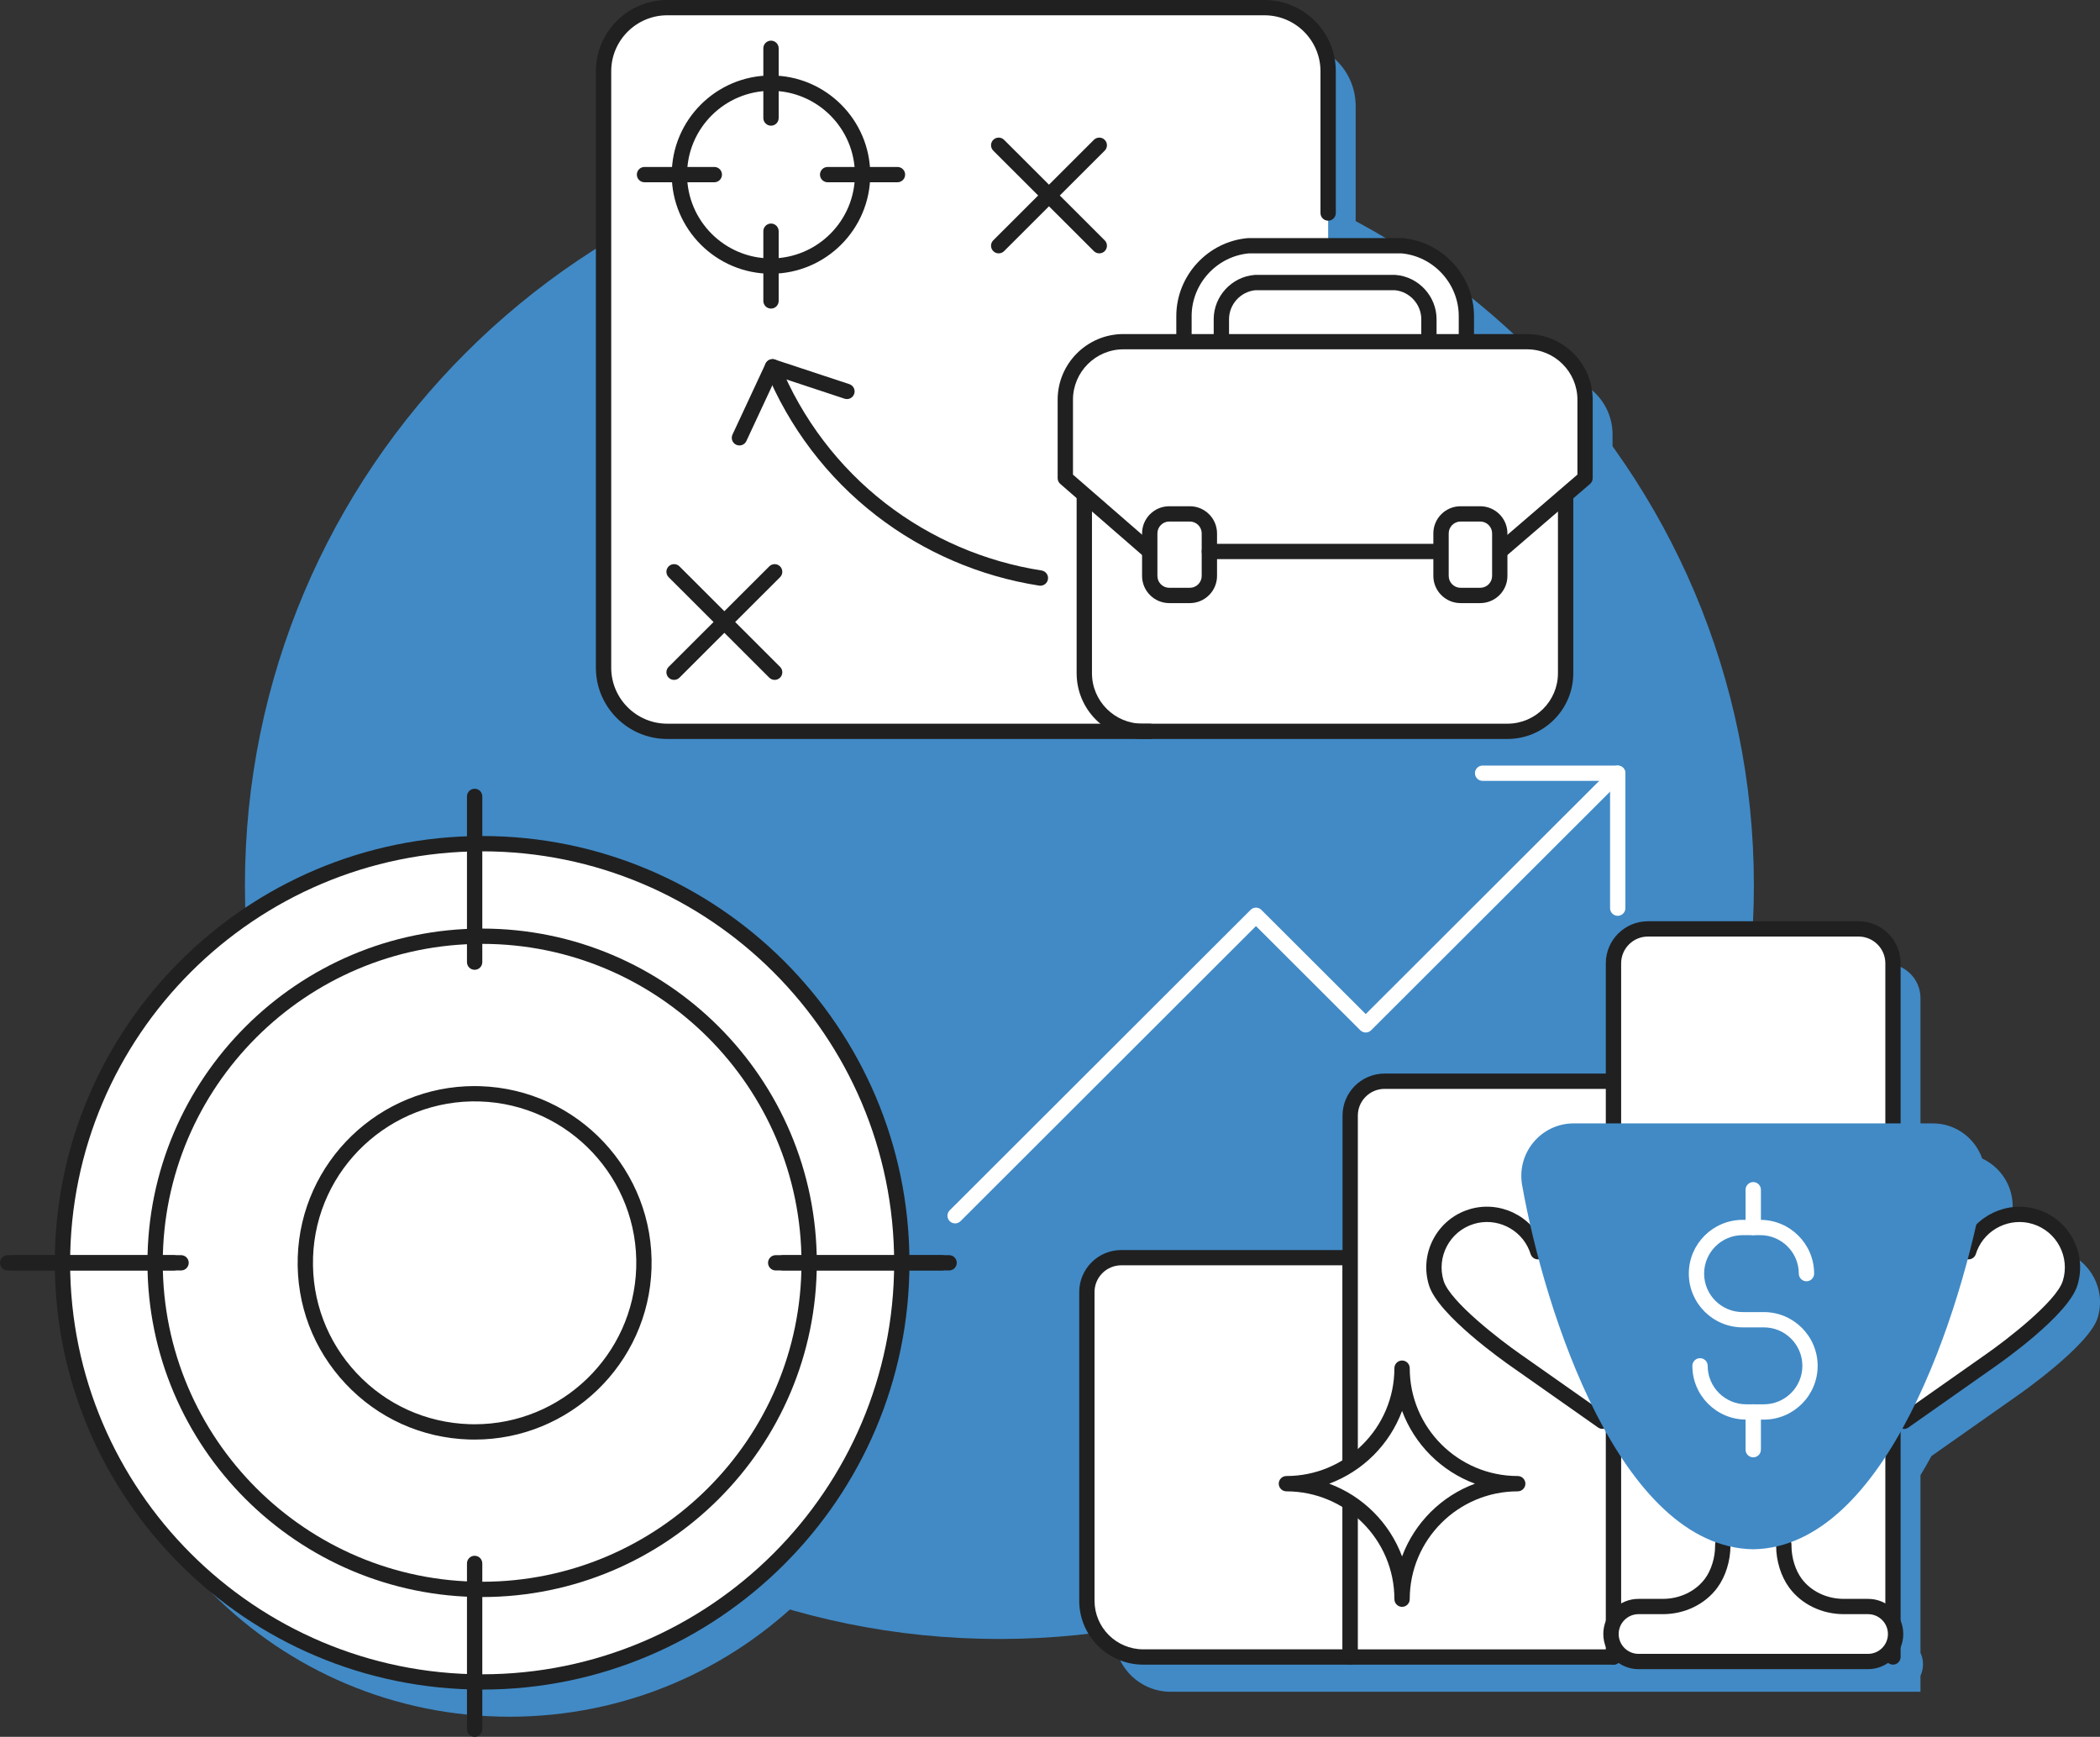 <svg width="295" height="244" viewBox="0 0 295 244" fill="none" xmlns="http://www.w3.org/2000/svg">
<rect x="0" y="0" width="295" height="244" fill="#333333" stroke="none"/>
<g clip-path="url(#clip0_1628_1097)">
<path d="M140.393 230.252C198.928 230.252 246.38 182.859 246.38 124.397C246.38 65.934 198.928 18.541 140.393 18.541C81.858 18.541 34.406 65.934 34.406 124.397C34.406 182.859 81.858 230.252 140.393 230.252Z" fill="#418AC6"/>
<path d="M71.585 123.409C39.027 123.409 12.629 149.771 12.629 182.292C12.629 214.813 39.023 241.175 71.585 241.175C104.146 241.175 130.54 214.809 130.54 182.292C130.54 149.775 104.146 123.409 71.585 123.409Z" fill="#418AC6"/>
<path d="M215.619 107.624C220.13 107.624 223.785 103.973 223.785 99.468V74.407L226.525 72.049V61.038C226.525 56.533 222.866 52.878 218.355 52.878H209.854V49.29C209.854 44.092 205.852 39.826 200.758 39.399H190.438V14.894C190.438 9.958 186.432 5.957 181.49 5.957H97.597C92.654 5.957 88.648 9.958 88.648 14.894V98.683C88.648 103.62 92.654 107.62 97.597 107.62H215.619V107.624Z" fill="#418AC6"/>
<path d="M289.736 175.812C285.992 174.656 282.031 176.586 280.6 180.156L280.581 180.2C280.511 180.373 280.448 180.553 280.393 180.734C281.348 177.113 282.086 173.694 282.617 170.718C283.418 166.201 279.91 162.068 275.318 162.068H269.781V140.215C269.781 137.548 267.616 135.386 264.946 135.386H235.357C232.687 135.386 230.522 137.548 230.522 140.215V156.778H198.37C195.699 156.778 193.534 158.94 193.534 161.607V181.57H161.382C158.712 181.57 156.547 183.733 156.547 186.4V229.766C156.547 234.131 160.088 237.668 164.459 237.668H269.781V235.417C270.006 234.927 270.139 234.382 270.139 233.804C270.139 233.225 270.01 232.684 269.781 232.194V207.239C270.313 206.363 270.833 205.46 271.331 204.539V204.55L283.484 196C283.484 196 293.446 189.082 294.667 185.144C295.888 181.209 293.682 177.028 289.739 175.812H289.736Z" fill="#418AC6"/>
<path d="M126.677 177.407C126.677 209.925 100.283 236.29 67.722 236.29C35.16 236.29 8.77 209.925 8.77 177.407C8.77 144.89 35.164 118.528 67.725 118.528C100.287 118.528 126.681 144.89 126.681 177.407" fill="white"/>
<path d="M67.728 237.361C34.628 237.361 7.699 210.466 7.699 177.403C7.699 144.34 34.628 117.448 67.728 117.448C100.828 117.448 127.757 144.344 127.757 177.403C127.757 210.462 100.828 237.361 67.728 237.361ZM67.728 119.6C35.812 119.6 9.85 145.53 9.85 177.407C9.85 209.283 35.812 235.214 67.728 235.214C99.644 235.214 125.607 209.283 125.607 177.407C125.607 145.53 99.644 119.6 67.728 119.6Z" fill="#202020"/>
<path d="M113.664 177.407C113.664 202.745 93.097 223.289 67.725 223.289C42.352 223.289 21.789 202.748 21.789 177.407C21.789 152.066 42.356 131.528 67.725 131.528C93.094 131.528 113.664 152.069 113.664 177.407Z" fill="white"/>
<path d="M67.728 224.361C41.805 224.361 20.715 203.297 20.715 177.407C20.715 151.516 41.805 130.452 67.728 130.452C93.65 130.452 114.74 151.516 114.74 177.407C114.74 203.297 93.65 224.361 67.728 224.361ZM67.728 132.6C42.989 132.6 22.865 152.699 22.865 177.407C22.865 202.114 42.989 222.213 67.728 222.213C92.466 222.213 112.59 202.114 112.59 177.407C112.59 152.699 92.466 132.6 67.728 132.6Z" fill="#202020"/>
<path d="M25.435 178.482H2.124C1.53 178.482 1.047 178 1.047 177.407C1.047 176.814 1.53 176.331 2.124 176.331H25.435C26.029 176.331 26.512 176.814 26.512 177.407C26.512 178 26.029 178.482 25.435 178.482Z" fill="#202020"/>
<path d="M133.325 178.482H110.011C109.417 178.482 108.934 178 108.934 177.407C108.934 176.814 109.417 176.331 110.011 176.331H133.325C133.919 176.331 134.402 176.814 134.402 177.407C134.402 178 133.919 178.482 133.325 178.482Z" fill="#202020"/>
<path d="M24.388 178.482H1.077C0.483 178.482 0 178 0 177.407C0 176.814 0.483 176.331 1.077 176.331H24.392C24.985 176.331 25.469 176.814 25.469 177.407C25.469 178 24.985 178.482 24.392 178.482H24.388Z" fill="#202020"/>
<path d="M132.278 178.482H108.968C108.374 178.482 107.891 178 107.891 177.407C107.891 176.814 108.374 176.331 108.968 176.331H132.278C132.872 176.331 133.355 176.814 133.355 177.407C133.355 178 132.872 178.482 132.278 178.482Z" fill="#202020"/>
<path d="M66.675 244C66.081 244 65.598 243.518 65.598 242.925V219.639C65.598 219.046 66.081 218.563 66.675 218.563C67.269 218.563 67.752 219.046 67.752 219.639V242.925C67.752 243.518 67.269 244 66.675 244Z" fill="#202020"/>
<path d="M66.675 136.244C66.081 136.244 65.598 135.761 65.598 135.168V111.882C65.598 111.289 66.081 110.807 66.675 110.807C67.269 110.807 67.752 111.289 67.752 111.882V135.168C67.752 135.761 67.269 136.244 66.675 136.244Z" fill="#202020"/>
<path d="M42.903 176.653C42.486 189.767 52.791 200.734 65.922 201.15C79.049 201.566 90.034 191.274 90.45 178.159C90.867 165.045 80.562 154.078 67.431 153.662C54.3 153.245 43.32 163.538 42.903 176.653Z" fill="white"/>
<path d="M66.685 202.24C66.42 202.24 66.154 202.236 65.885 202.229C59.246 202.019 53.09 199.238 48.546 194.401C44.002 189.564 41.615 183.25 41.825 176.619C42.253 163.202 53.318 152.578 66.663 152.578C66.929 152.578 67.194 152.582 67.463 152.593C81.166 153.028 91.958 164.514 91.523 178.199C91.095 191.616 80.03 202.24 66.685 202.24ZM43.976 176.685C43.784 182.742 45.964 188.51 50.113 192.927C54.263 197.344 59.888 199.882 65.951 200.078C66.195 200.085 66.442 200.089 66.682 200.089C78.876 200.089 88.982 190.386 89.373 178.126C89.771 165.626 79.912 155.131 67.393 154.737C54.875 154.357 44.37 164.186 43.972 176.685H43.976Z" fill="#202020"/>
<path d="M160.486 102.739H93.733C88.791 102.739 84.785 98.739 84.785 93.802V10.013C84.785 5.077 88.791 1.076 93.733 1.076H177.626C182.569 1.076 186.575 5.077 186.575 10.013V35.273" fill="white"/>
<path d="M146.151 82.286C146.095 82.286 146.04 82.282 145.985 82.272C137.656 80.978 129.73 77.567 123.072 72.41C116.204 67.094 110.83 60.014 107.529 51.935C107.304 51.386 107.57 50.76 108.119 50.535C108.669 50.31 109.3 50.576 109.521 51.124C112.682 58.853 117.824 65.628 124.389 70.712C130.763 75.644 138.346 78.908 146.317 80.146C146.903 80.238 147.305 80.787 147.213 81.373C147.132 81.903 146.671 82.282 146.151 82.282V82.286Z" fill="#202020"/>
<path d="M103.872 62.581C103.72 62.581 103.565 62.548 103.418 62.481C102.879 62.231 102.647 61.594 102.898 61.052L107.545 51.08C107.774 50.586 108.342 50.343 108.858 50.513L119.315 53.968C119.879 54.156 120.185 54.764 119.997 55.328C119.809 55.891 119.204 56.197 118.636 56.009L109.091 52.852L104.849 61.958C104.668 62.349 104.277 62.581 103.872 62.581Z" fill="#202020"/>
<path d="M94.689 95.515C94.412 95.515 94.139 95.409 93.929 95.202C93.508 94.782 93.508 94.101 93.929 93.684L108.063 79.568C108.483 79.148 109.166 79.148 109.582 79.568C109.999 79.988 110.003 80.669 109.582 81.086L95.448 95.202C95.238 95.412 94.961 95.515 94.689 95.515Z" fill="#202020"/>
<path d="M108.822 95.515C108.546 95.515 108.273 95.408 108.063 95.202L93.929 81.085C93.508 80.665 93.508 79.984 93.929 79.567C94.349 79.151 95.031 79.147 95.448 79.567L109.582 93.684C110.003 94.104 110.003 94.785 109.582 95.202C109.372 95.412 109.095 95.515 108.822 95.515Z" fill="#202020"/>
<path d="M140.29 35.593C140.013 35.593 139.74 35.49 139.53 35.28C139.11 34.86 139.11 34.179 139.53 33.763L153.664 19.646C154.085 19.226 154.767 19.226 155.184 19.646C155.604 20.066 155.604 20.747 155.184 21.164L141.05 35.28C140.84 35.49 140.563 35.593 140.29 35.593Z" fill="#202020"/>
<path d="M154.424 35.593C154.147 35.593 153.874 35.49 153.664 35.28L139.53 21.164C139.11 20.744 139.11 20.062 139.53 19.646C139.951 19.226 140.633 19.226 141.05 19.646L155.184 33.763C155.604 34.182 155.604 34.864 155.184 35.28C154.974 35.49 154.697 35.593 154.424 35.593Z" fill="#202020"/>
<path d="M117.405 33.617C122.429 28.599 122.429 20.463 117.405 15.445C112.38 10.428 104.235 10.428 99.21 15.445C94.186 20.463 94.186 28.599 99.21 33.617C104.235 38.635 112.38 38.635 117.405 33.617Z" fill="white"/>
<path d="M108.306 38.455C100.619 38.455 94.363 32.208 94.363 24.53C94.363 16.853 100.619 10.605 108.306 10.605C115.992 10.605 122.248 16.853 122.248 24.53C122.248 32.208 115.992 38.455 108.306 38.455ZM108.306 12.757C101.807 12.757 96.517 18.04 96.517 24.53C96.517 31.021 101.807 36.304 108.306 36.304C114.805 36.304 120.094 31.021 120.094 24.53C120.094 18.04 114.805 12.757 108.306 12.757Z" fill="#202020"/>
<path d="M100.345 25.606H90.538C89.944 25.606 89.461 25.124 89.461 24.531C89.461 23.938 89.944 23.455 90.538 23.455H100.345C100.939 23.455 101.422 23.938 101.422 24.531C101.422 25.124 100.939 25.606 100.345 25.606Z" fill="#202020"/>
<path d="M108.307 17.657C107.714 17.657 107.23 17.174 107.23 16.581V6.786C107.23 6.193 107.714 5.71 108.307 5.71C108.901 5.71 109.385 6.193 109.385 6.786V16.581C109.385 17.174 108.901 17.657 108.307 17.657Z" fill="#202020"/>
<path d="M126.072 25.606H116.265C115.671 25.606 115.188 25.124 115.188 24.531C115.188 23.938 115.671 23.455 116.265 23.455H126.072C126.666 23.455 127.149 23.938 127.149 24.531C127.149 25.124 126.666 25.606 126.072 25.606Z" fill="#202020"/>
<path d="M108.307 43.352C107.714 43.352 107.23 42.869 107.23 42.276V32.481C107.23 31.888 107.714 31.405 108.307 31.405C108.901 31.405 109.385 31.888 109.385 32.481V42.276C109.385 42.869 108.901 43.352 108.307 43.352Z" fill="#202020"/>
<path d="M152.32 69.463V94.583C152.32 99.088 155.976 102.739 160.486 102.739H211.759C216.27 102.739 219.925 99.088 219.925 94.583V69.522" fill="white"/>
<path d="M211.758 103.814H160.485C155.388 103.814 151.242 99.674 151.242 94.583V69.462C151.242 68.869 151.725 68.387 152.319 68.387C152.913 68.387 153.396 68.869 153.396 69.462V94.583C153.396 98.487 156.576 101.667 160.489 101.667H211.762C215.672 101.667 218.855 98.491 218.855 94.583V69.521C218.855 68.928 219.338 68.446 219.932 68.446C220.526 68.446 221.009 68.928 221.009 69.521V94.583C221.009 99.674 216.863 103.814 211.766 103.814H211.758Z" fill="#202020"/>
<path d="M205.997 47.997V44.409C205.997 39.211 201.995 34.945 196.901 34.518H175.42C170.326 34.945 166.324 39.211 166.324 44.409V47.997" fill="white"/>
<path d="M205.996 49.072C205.402 49.072 204.919 48.59 204.919 47.996V44.408C204.919 39.859 201.381 35.995 196.852 35.593H175.463C170.937 35.995 167.396 39.859 167.396 44.408V47.996C167.396 48.59 166.913 49.072 166.319 49.072C165.725 49.072 165.242 48.59 165.242 47.996V44.408C165.242 38.735 169.668 33.92 175.323 33.449C175.352 33.449 175.382 33.445 175.411 33.445H196.893C196.922 33.445 196.952 33.445 196.981 33.449C202.632 33.924 207.062 38.739 207.062 44.408V47.996C207.062 48.59 206.578 49.072 205.985 49.072H205.996Z" fill="#202020"/>
<path d="M200.735 47.997V44.847C200.735 42.14 198.651 39.918 195.999 39.697H176.318C173.666 39.918 171.582 42.14 171.582 44.847V47.997" fill="white"/>
<path d="M200.734 49.072C200.14 49.072 199.657 48.59 199.657 47.996V44.847C199.657 42.751 198.03 40.968 195.946 40.769H176.361C174.277 40.968 172.65 42.747 172.65 44.847V47.996C172.65 48.59 172.167 49.072 171.573 49.072C170.979 49.072 170.496 48.59 170.496 47.996V44.847C170.496 41.627 173.012 38.894 176.221 38.625C176.25 38.625 176.28 38.621 176.309 38.621H195.99C196.02 38.621 196.049 38.621 196.079 38.625C199.288 38.894 201.803 41.627 201.803 44.847V47.996C201.803 48.59 201.32 49.072 200.726 49.072H200.734Z" fill="#202020"/>
<path d="M210.681 77.479L222.668 67.168V56.157C222.668 51.651 219.009 47.997 214.498 47.997H157.822C153.311 47.997 149.652 51.651 149.652 56.157V67.168L161.514 77.479" fill="white"/>
<path d="M210.68 78.551C210.377 78.551 210.079 78.426 209.865 78.179C209.477 77.729 209.529 77.052 209.979 76.665L221.59 66.674V56.157C221.59 52.252 218.407 49.073 214.497 49.073H157.821C153.911 49.073 150.728 52.252 150.728 56.157V66.678L162.218 76.668C162.664 77.059 162.712 77.737 162.325 78.186C161.934 78.636 161.255 78.68 160.805 78.293L148.943 67.982C148.707 67.779 148.574 67.481 148.574 67.171V56.16C148.574 51.069 152.72 46.929 157.817 46.929H214.494C219.591 46.929 223.737 51.069 223.737 56.16V67.171C223.737 67.485 223.6 67.783 223.364 67.986L211.377 78.297C211.174 78.47 210.923 78.558 210.676 78.558L210.68 78.551Z" fill="#202020"/>
<path d="M167.14 72.196H164.256C162.74 72.196 161.512 73.423 161.512 74.937V80.916C161.512 82.43 162.74 83.657 164.256 83.657H167.14C168.656 83.657 169.884 82.43 169.884 80.916V74.937C169.884 73.423 168.656 72.196 167.14 72.196Z" fill="white"/>
<path d="M167.143 84.728H164.255C162.149 84.728 160.434 83.015 160.434 80.912V74.933C160.434 72.829 162.149 71.12 164.255 71.12H167.143C169.249 71.12 170.964 72.833 170.964 74.933V80.912C170.964 83.015 169.249 84.728 167.143 84.728ZM164.255 73.268C163.336 73.268 162.588 74.016 162.588 74.933V80.912C162.588 81.829 163.336 82.577 164.255 82.577H167.143C168.061 82.577 168.81 81.829 168.81 80.912V74.933C168.81 74.016 168.061 73.268 167.143 73.268H164.255Z" fill="#202020"/>
<path d="M202.432 78.551H169.89C169.296 78.551 168.812 78.068 168.812 77.475C168.812 76.882 169.296 76.399 169.89 76.399H202.432C203.026 76.399 203.509 76.882 203.509 77.475C203.509 78.068 203.026 78.551 202.432 78.551Z" fill="#202020"/>
<path d="M205.177 83.652H207.936C209.451 83.652 210.68 82.425 210.68 80.912V74.933C210.68 73.419 209.451 72.192 207.936 72.192H205.177C203.661 72.192 202.432 73.419 202.432 74.933V80.912C202.432 82.425 203.661 83.652 205.177 83.652Z" fill="white"/>
<path d="M207.935 84.728H205.173C203.067 84.728 201.352 83.015 201.352 80.912V74.933C201.352 72.829 203.067 71.12 205.173 71.12H207.935C210.041 71.12 211.757 72.833 211.757 74.933V80.912C211.757 83.015 210.041 84.728 207.935 84.728ZM205.176 73.268C204.258 73.268 203.509 74.016 203.509 74.933V80.912C203.509 81.829 204.258 82.577 205.176 82.577H207.939C208.857 82.577 209.606 81.829 209.606 80.912V74.933C209.606 74.016 208.857 73.268 207.939 73.268H205.176Z" fill="#202020"/>
<path d="M161.511 103.815H93.732C88.203 103.815 83.707 99.324 83.707 93.802V10.013C83.707 4.491 88.203 0 93.732 0H177.625C183.154 0 187.65 4.491 187.65 10.013V29.928C187.65 30.521 187.167 31.003 186.573 31.003C185.98 31.003 185.496 30.521 185.496 29.928V10.013C185.496 5.677 181.963 2.148 177.625 2.148H93.732C89.391 2.148 85.861 5.677 85.861 10.013V93.802C85.861 98.138 89.395 101.667 93.732 101.667H161.511C162.104 101.667 162.588 102.15 162.588 102.743C162.588 103.336 162.104 103.818 161.511 103.818V103.815Z" fill="#202020"/>
<path d="M157.515 176.686C154.845 176.686 152.68 178.848 152.68 181.515V224.881C152.68 229.247 156.221 232.783 160.591 232.783H189.667V176.686H157.515Z" fill="white"/>
<path d="M189.67 233.859H160.594C155.637 233.859 151.605 229.832 151.605 224.881V181.515C151.605 178.262 154.257 175.613 157.514 175.613H189.666C190.26 175.613 190.743 176.096 190.743 176.689V232.787C190.743 233.38 190.26 233.862 189.666 233.862L189.67 233.859ZM157.514 177.757C155.441 177.757 153.756 179.441 153.756 181.511V224.877C153.756 228.642 156.821 231.707 160.594 231.707H188.593V177.757H157.514Z" fill="#202020"/>
<path d="M226.659 151.893H194.507C191.837 151.893 189.672 154.055 189.672 156.722V232.783H226.659" fill="white"/>
<path d="M226.658 233.858H189.671C189.077 233.858 188.594 233.375 188.594 232.782V156.722C188.594 153.469 191.246 150.82 194.503 150.82H226.655C227.248 150.82 227.732 151.303 227.732 151.896C227.732 152.489 227.248 152.972 226.655 152.972H194.503C192.43 152.972 190.744 154.655 190.744 156.726V231.714H226.655C227.248 231.714 227.732 232.197 227.732 232.79C227.732 233.383 227.248 233.865 226.655 233.865L226.658 233.858Z" fill="#202020"/>
<path d="M265.924 232.783V135.331C265.924 132.663 263.759 130.501 261.088 130.501H231.5C228.829 130.501 226.664 132.663 226.664 135.331V232.783" fill="white"/>
<path d="M265.922 233.858C265.328 233.858 264.845 233.376 264.845 232.783V135.33C264.845 133.26 263.159 131.572 261.083 131.572H231.494C229.421 131.572 227.732 133.256 227.732 135.33V232.783C227.732 233.376 227.249 233.858 226.655 233.858C226.061 233.858 225.578 233.376 225.578 232.783V135.33C225.578 132.073 228.23 129.425 231.491 129.425H261.079C264.34 129.425 266.992 132.073 266.992 135.33V232.783C266.992 233.376 266.509 233.858 265.915 233.858H265.922Z" fill="#202020"/>
<path d="M216.043 175.853C215.987 175.672 215.925 175.492 215.855 175.318L215.836 175.274C214.401 171.705 210.44 169.774 206.7 170.931C202.761 172.15 200.555 176.328 201.772 180.262C202.993 184.197 212.956 191.118 212.956 191.118L225.113 199.665" fill="white"/>
<path d="M225.108 200.737C224.894 200.737 224.676 200.674 224.488 200.542L212.331 191.995C211.287 191.27 202.033 184.749 200.742 180.579C200.067 178.402 200.281 176.092 201.347 174.073C202.413 172.058 204.198 170.574 206.378 169.899C210.597 168.595 215.189 170.776 216.831 174.869L216.849 174.917C216.93 175.123 217.004 175.329 217.067 175.532C217.24 176.099 216.923 176.7 216.355 176.877C215.787 177.054 215.186 176.733 215.009 176.166C214.961 176.011 214.905 175.856 214.846 175.709L214.832 175.668C213.603 172.611 210.17 170.979 207.012 171.955C203.645 172.998 201.753 176.578 202.796 179.942C203.707 182.878 210.878 188.367 213.567 190.231L225.727 198.781C226.214 199.123 226.329 199.794 225.989 200.277C225.779 200.575 225.447 200.733 225.108 200.733V200.737Z" fill="#202020"/>
<path d="M276.531 175.852C276.586 175.671 276.649 175.491 276.719 175.317L276.737 175.273C278.172 171.704 282.133 169.773 285.874 170.93C289.813 172.149 292.018 176.327 290.801 180.261C289.58 184.196 279.618 191.118 279.618 191.118L267.461 199.668" fill="white"/>
<path d="M267.465 200.74C267.125 200.74 266.793 200.582 266.583 200.283C266.24 199.797 266.358 199.127 266.845 198.788L279.002 190.237C281.695 188.366 288.865 182.881 289.776 179.945C290.82 176.581 288.928 172.997 285.56 171.958C282.403 170.982 278.969 172.614 277.737 175.675L277.722 175.708C277.663 175.859 277.608 176.014 277.56 176.169C277.387 176.736 276.782 177.053 276.214 176.88C275.646 176.707 275.328 176.102 275.502 175.535C275.564 175.333 275.638 175.126 275.716 174.924L275.73 174.883C277.375 170.783 281.968 168.602 286.187 169.906C288.367 170.58 290.156 172.061 291.218 174.08C292.284 176.095 292.498 178.405 291.823 180.586C290.532 184.756 281.278 191.276 280.227 192.006L268.077 200.552C267.889 200.685 267.671 200.747 267.457 200.747L267.465 200.74Z" fill="#202020"/>
<path d="M250.574 216.986V217.178C250.574 219.035 251.179 221.02 252.204 222.409C253.776 224.538 256.35 225.691 258.995 225.691H262.407C264.542 225.691 266.276 227.419 266.276 229.556C266.276 231.692 264.546 233.42 262.407 233.42H230.166C228.03 233.42 226.297 231.692 226.297 229.556C226.297 227.419 228.027 225.691 230.166 225.691H233.578C236.226 225.691 238.797 224.538 240.368 222.409C241.394 221.02 241.998 219.035 241.998 217.178V216.986" fill="white"/>
<path d="M262.41 234.492H230.169C227.443 234.492 225.227 232.278 225.227 229.555C225.227 228.237 225.739 226.995 226.676 226.063C227.609 225.131 228.852 224.619 230.173 224.619H233.585C235.978 224.619 238.195 223.554 239.512 221.775C240.39 220.589 240.932 218.828 240.932 217.181V216.99C240.932 216.397 241.415 215.914 242.009 215.914C242.603 215.914 243.086 216.397 243.086 216.99V217.181C243.086 219.296 242.396 221.488 241.245 223.05C239.527 225.378 236.664 226.767 233.588 226.767H230.176C229.431 226.767 228.731 227.058 228.203 227.585C227.676 228.111 227.384 228.811 227.384 229.555C227.384 231.092 228.638 232.344 230.176 232.344H262.417C263.955 232.344 265.209 231.095 265.209 229.555C265.209 228.811 264.918 228.111 264.39 227.585C263.863 227.058 263.162 226.767 262.417 226.767H259.005C255.929 226.767 253.067 225.378 251.348 223.05C250.193 221.488 249.507 219.292 249.507 217.181V216.99C249.507 216.397 249.991 215.914 250.584 215.914C251.178 215.914 251.661 216.397 251.661 216.99V217.181C251.661 218.828 252.207 220.589 253.082 221.775C254.398 223.554 256.611 224.619 259.009 224.619H262.421C263.741 224.619 264.98 225.131 265.914 226.063C266.847 226.995 267.363 228.237 267.363 229.555C267.363 232.278 265.146 234.492 262.421 234.492H262.41Z" fill="#202020"/>
<path d="M246.285 217.65C227.552 217.351 216.97 184.193 213.823 166.496C213.019 161.972 216.483 157.82 221.079 157.82H271.492C276.091 157.82 279.551 161.976 278.747 166.496C275.601 184.193 265.019 217.351 246.285 217.65Z" fill="#418AC6"/>
<path d="M247.776 199.433H245.297C241.126 199.433 237.736 196.044 237.736 191.881C237.736 191.288 238.219 190.805 238.813 190.805C239.407 190.805 239.89 191.288 239.89 191.881C239.89 194.861 242.317 197.285 245.301 197.285H247.78C250.764 197.285 253.191 194.861 253.191 191.881C253.191 188.901 250.764 186.477 247.78 186.477H244.803C240.632 186.477 237.238 183.088 237.238 178.925C237.238 174.762 240.632 171.373 244.803 171.373H247.282C251.453 171.373 254.843 174.762 254.843 178.925C254.843 179.518 254.36 180.001 253.766 180.001C253.172 180.001 252.689 179.518 252.689 178.925C252.689 175.945 250.262 173.521 247.278 173.521H244.8C241.816 173.521 239.389 175.945 239.389 178.925C239.389 181.905 241.816 184.329 244.8 184.329H247.776C251.948 184.329 255.337 187.718 255.337 191.885C255.337 196.051 251.944 199.437 247.776 199.437V199.433Z" fill="white"/>
<path d="M246.288 173.517C245.694 173.517 245.211 173.034 245.211 172.441V167.14C245.211 166.547 245.694 166.064 246.288 166.064C246.882 166.064 247.365 166.547 247.365 167.14V172.441C247.365 173.034 246.882 173.517 246.288 173.517Z" fill="white"/>
<path d="M246.288 204.734C245.694 204.734 245.211 204.251 245.211 203.658V198.357C245.211 197.764 245.694 197.281 246.288 197.281C246.882 197.281 247.365 197.764 247.365 198.357V203.658C247.365 204.251 246.882 204.734 246.288 204.734Z" fill="white"/>
<path d="M180.711 208.435C189.685 208.435 196.958 201.171 196.958 192.208C196.958 201.171 204.232 208.435 213.206 208.435C204.232 208.435 196.958 215.7 196.958 224.663C196.958 215.7 189.685 208.435 180.711 208.435Z" fill="white"/>
<path d="M196.957 225.739C196.363 225.739 195.88 225.256 195.88 224.663C195.88 216.308 189.075 209.512 180.71 209.512C180.116 209.512 179.633 209.029 179.633 208.436C179.633 207.843 180.116 207.36 180.71 207.36C189.075 207.36 195.88 200.563 195.88 192.208C195.88 191.615 196.363 191.133 196.957 191.133C197.551 191.133 198.034 191.615 198.034 192.208C198.034 200.563 204.839 207.36 213.205 207.36C213.799 207.36 214.282 207.843 214.282 208.436C214.282 209.029 213.799 209.512 213.205 209.512C204.839 209.512 198.034 216.308 198.034 224.663C198.034 225.256 197.551 225.739 196.957 225.739ZM186.722 208.436C191.447 210.186 195.202 213.94 196.957 218.659C198.709 213.94 202.468 210.186 207.193 208.436C202.468 206.686 198.709 202.932 196.957 198.213C195.205 202.932 191.447 206.682 186.722 208.436Z" fill="#202020"/>
<path d="M134.169 171.87C133.892 171.87 133.619 171.763 133.409 171.557C132.989 171.137 132.989 170.455 133.409 170.039L175.675 127.826C176.095 127.406 176.778 127.406 177.194 127.826L191.852 142.462L226.49 107.867C226.911 107.447 227.593 107.447 228.01 107.867C228.427 108.287 228.43 108.968 228.01 109.384L192.612 144.738C192.191 145.158 191.509 145.158 191.092 144.738L176.435 130.102L134.929 171.557C134.718 171.767 134.442 171.87 134.169 171.87Z" fill="white"/>
<path d="M227.253 128.658C226.659 128.658 226.176 128.176 226.176 127.583V109.701H208.272C207.678 109.701 207.195 109.219 207.195 108.625C207.195 108.032 207.678 107.55 208.272 107.55H227.253C227.847 107.55 228.33 108.032 228.33 108.625V127.583C228.33 128.176 227.847 128.658 227.253 128.658Z" fill="white"/>
</g>
<defs>
<clipPath id="clip0_1628_1097">
<rect width="295" height="244" fill="white"/>
</clipPath>
</defs>
</svg>
